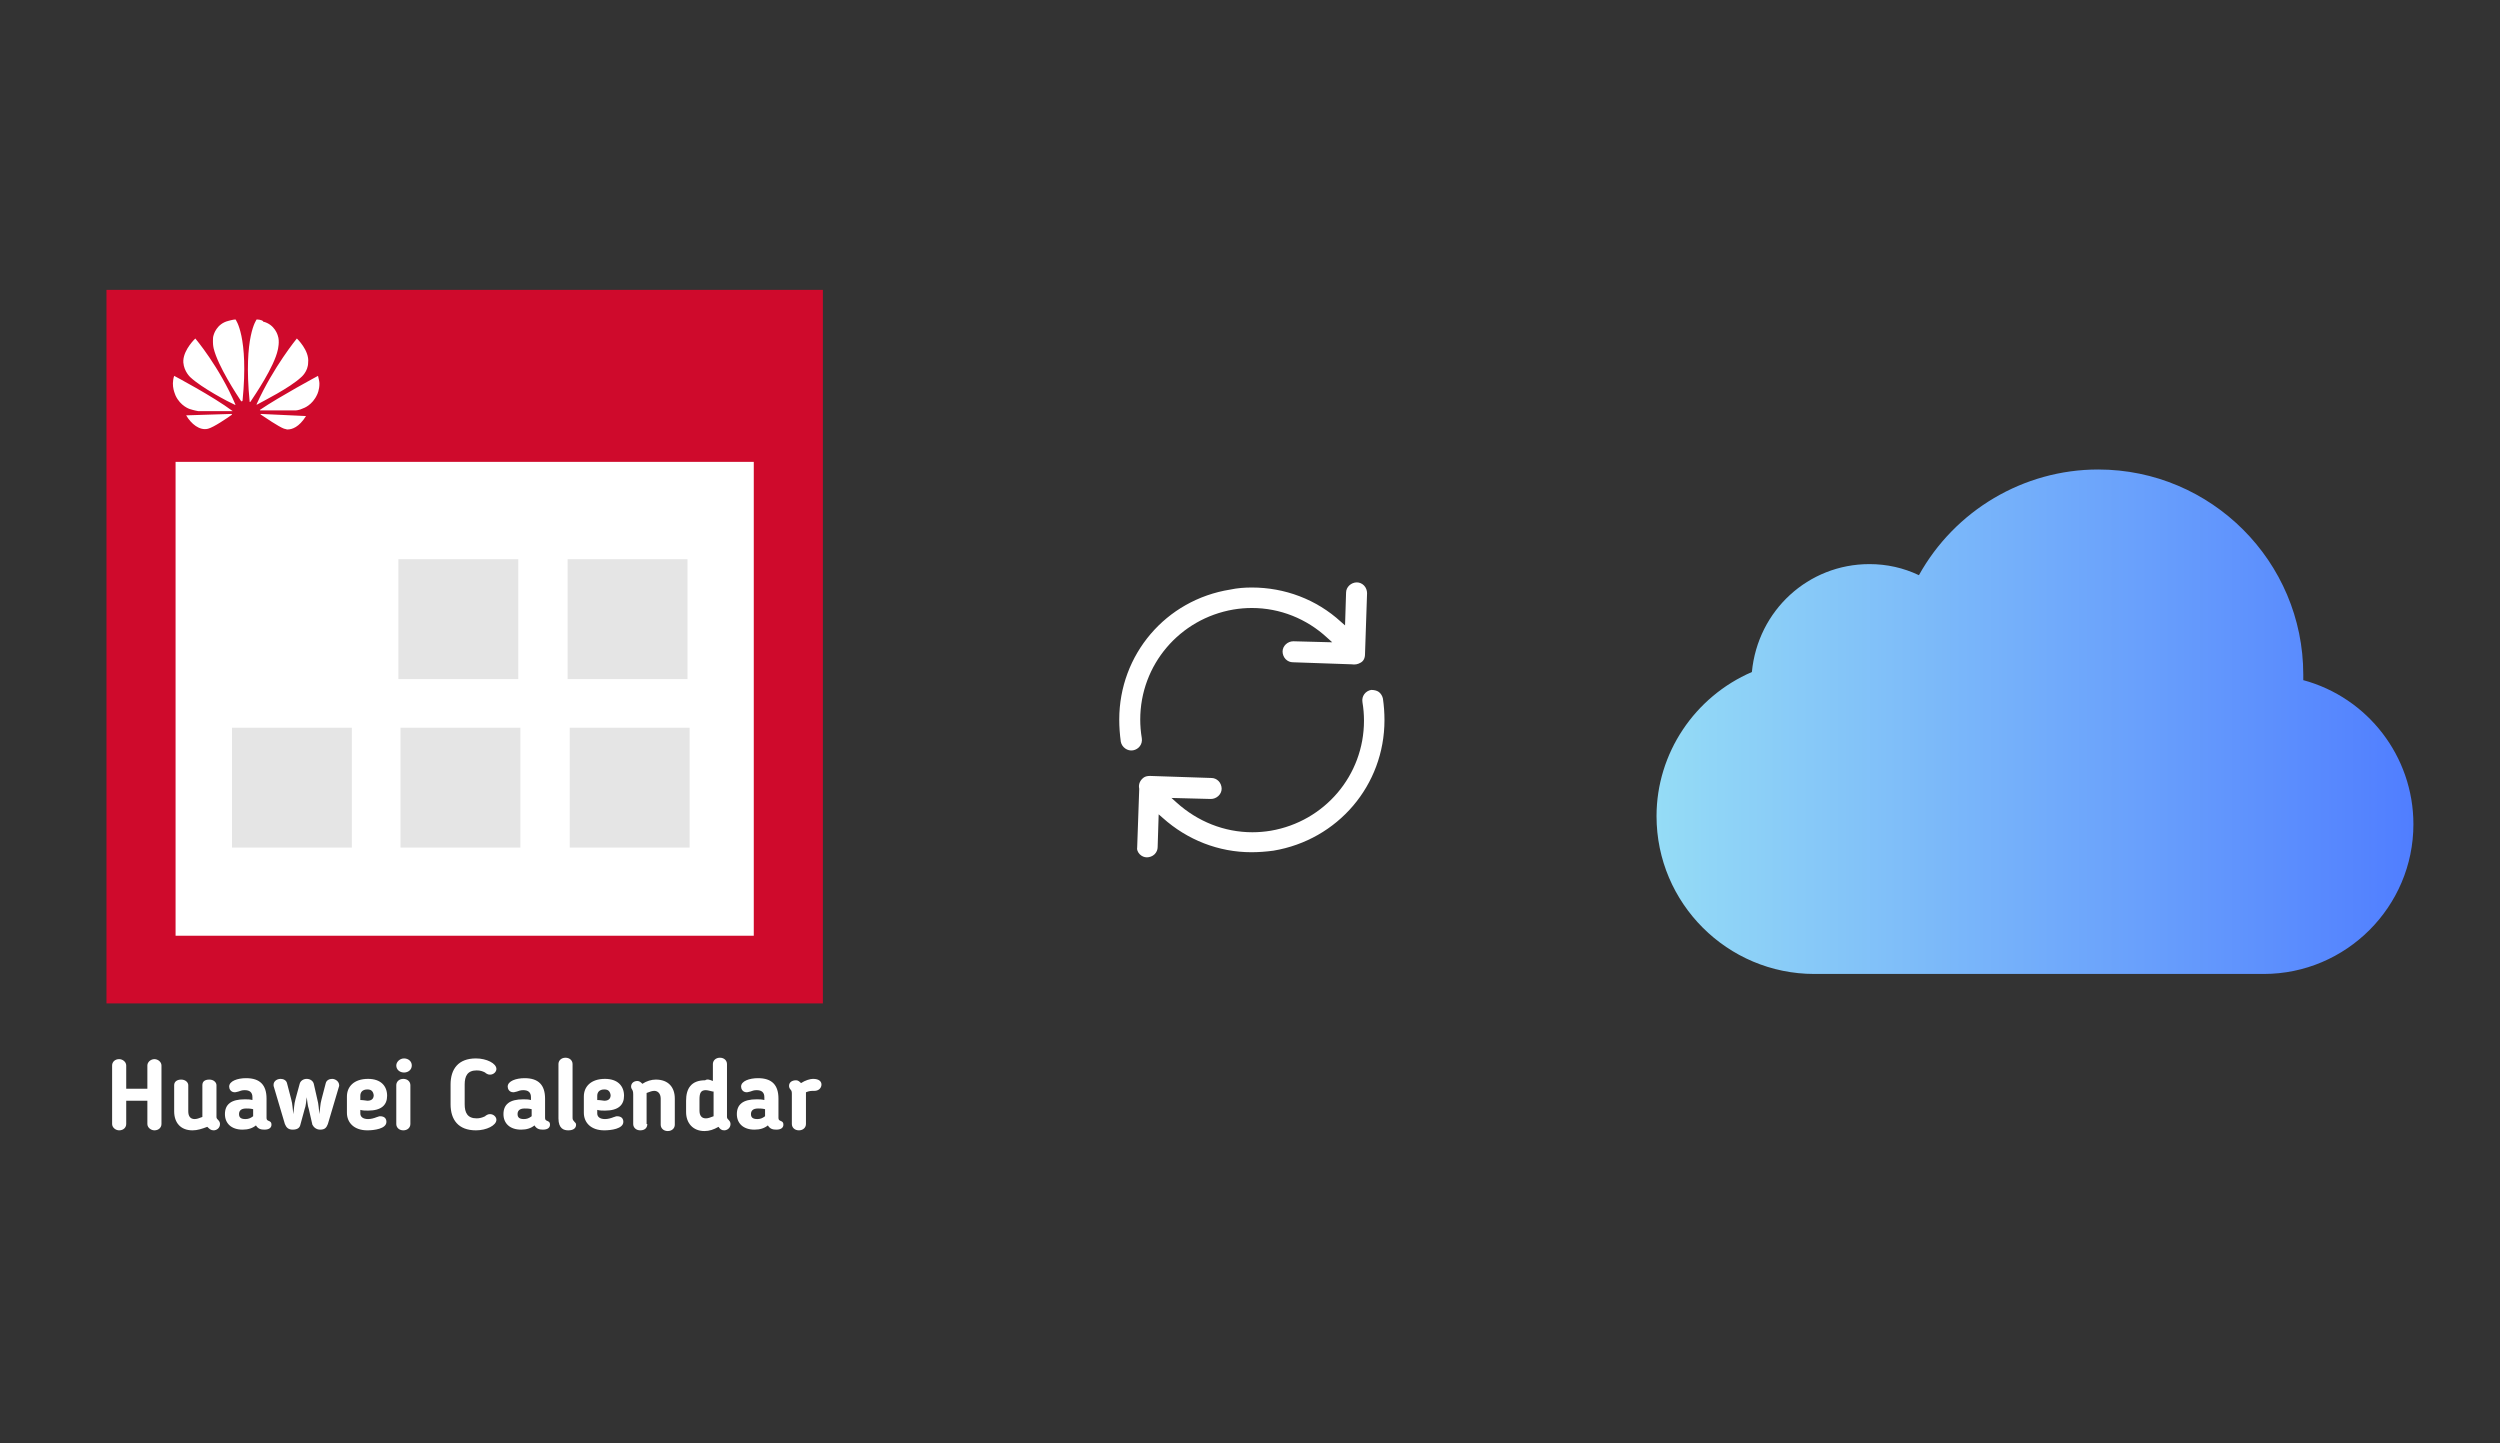 ﻿<?xml version="1.0" encoding="utf-8"?>
<!DOCTYPE svg PUBLIC "-//W3C//DTD SVG 1.1//EN" "http://www.w3.org/Graphics/SVG/1.1/DTD/svg11.dtd">
<svg x="0" y="0" width="672" height="388" xml="http://www.w3.org/XML/1998/namespace" xmlns="http://www.w3.org/2000/svg" xmlns:xlink="http://www.w3.org/1999/xlink" xmlns:xml="http://www.w3.org/XML/1998/namespace" version="1.1">
  <rect width="100%" height="100%" fill="#333333" stroke="none"/>
  <svg x="422" y="66" width="250" height="256" viewBox="0, 0, 249.8, 257.7" xml:space="preserve" id="icloud_1_" enable-background="new 0 0 249.8 257.7" xmlns="http://www.w3.org/2000/svg" xmlns:xlink="http://www.w3.org/1999/xlink" xmlns:xml="http://www.w3.org/XML/1998/namespace" version="1.1">
    <linearGradient x1="22.505" y1="128.87" x2="227.305" y2="128.87" gradientUnits="userSpaceOnUse" id="icloud_2_">
      <stop offset="0%" stop-color="#95DCF6" />
      <stop offset="100%" stop-color="#507EFF" />
    </linearGradient>
    <path d="M227.3 156.6 C227.3 178.9 209.1 197.1 186.8 197.1 L65.2 197.1 C41.7 197.1 22.5 178 22.5 154.4 C22.5 137.4 32.8 122.1 48.3 115.4 C49.9 98.7 63.6 86.2 80.1 86.2 C84.8 86.2 89.3 87.2 93.5 89.2 C103.2 71.7 121.8 60.6 142 60.6 C172.6 60.6 197.5 85.5 197.5 116.1 C197.5 116.6 197.5 117.1 197.5 117.6 C214.9 122.3 227.3 138.2 227.3 156.6 z" id="icloud" style="fill:url(#icloud_2_);" />
  </svg>
  <svg x="250" y="107" width="173" height="173" viewBox="0, 0, 68, 125.7" xml:space="preserve" id="Layer_1#1" enable-background="new 0 0 68 125.7" xmlns="http://www.w3.org/2000/svg" xmlns:xlink="http://www.w3.org/1999/xlink" xmlns:xml="http://www.w3.org/XML/1998/namespace" version="1.1">
    <style type="text/css">
	.st0{fill:#4885ED;}
	.st1{fill:#E5E5E5;}
	.st2{fill:#FFFFFF;}
	.st3{fill:#594165;}
	.st4{fill:#FBBB00;}
	.st5{fill:#518EF8;}
	.st6{fill:#28B446;}
	.st7{fill:#F14336;}
	.st8{fill:#FFA000;}
	.st9{fill:#FFCA28;}
	.st10{fill:#F7F7F7;}
	.st11{fill-rule:evenodd;clip-rule:evenodd;}
	.st12{fill-rule:evenodd;clip-rule:evenodd;fill:#3FBDCF;}
	.st13{fill-rule:evenodd;clip-rule:evenodd;fill:#FFFFFF;}
	.st14{opacity:0.9;fill:#FFFFFF;}
	.st15{fill:#F7F7F7;stroke:#594165;stroke-width:4;stroke-miterlimit:10;}
	.st16{fill:#E0412F;}
	.st17{fill-rule:evenodd;clip-rule:evenodd;fill:#606161;}
	.st18{fill:none;stroke:#58ABF4;stroke-width:0.25;stroke-miterlimit:10;}
	.st19{fill:#036EB1;}
	.st20{fill:#A4C639;}
	.st21{fill:none;stroke:#E0412F;stroke-miterlimit:10;}
	.st22{fill:#046DB2;}
	.st23{fill-rule:evenodd;clip-rule:evenodd;fill:#528FF5;}
	.st24{fill-rule:evenodd;clip-rule:evenodd;fill:#417BE6;}
	.st25{fill-rule:evenodd;clip-rule:evenodd;fill:#4881E8;}
	.st26{fill-rule:evenodd;clip-rule:evenodd;fill:#FBC013;}
	.st27{fill:#DF871E;}
	.st28{fill:#B6B6B6;}
	.st29{fill:#8C5BA4;}
	.st30{fill:#8DC652;}
	.st31{fill:#497FC1;}
	.st32{fill:#919191;}
	.st33{fill-rule:evenodd;clip-rule:evenodd;fill:#8E8E8E;}
	.st34{fill:#8E8E8E;}
	.st35{fill:#EB3D01;}
	.st36{fill:#F57F20;}
	.st37{fill:#ED7E01;}
	.st38{fill-rule:evenodd;clip-rule:evenodd;fill:#046DB2;}
	.st39{fill:#E0E2E2;}
	.st40{fill:#47D86F;}
	.st41{fill:#4FC9F8;}
	.st42{fill:#FF9327;}
	.st43{fill:#C9C8C4;}
	.st44{fill:#9A9A9A;}
	.st45{fill:#F2F2F2;}
	.st46{fill:#D32E2A;}
	.st47{fill:#A3C53A;}
	.st48{fill:#D6D8D7;}
	.st49{fill:#3A5BBC;}
	.st50{fill:url(#SVGID_43_);}
	.st51{fill:url(#SVGID_44_);}
	.st52{fill:url(#SVGID_45_);}
	.st53{fill:url(#SVGID_46_);}
	.st54{fill:#FFE168;}
	.st55{fill:#006699;}
	.st56{fill:#F4AE01;}
	.st57{fill:#DD191F;}
	.st58{fill:#323232;}
	.st59{fill:#CDCCCA;}
	.st60{fill:#5199F0;}
	.st61{fill:#791BCC;}
	.st62{fill:#C71D2E;}
	.st63{fill:#32DAC4;}
	.st64{fill:#3C5A99;}
	.st65{fill:#FCB714;}
	.st66{fill:#F06415;}
	.st67{fill:#BDCF31;}
	.st68{fill:#00A1E0;}
	.st69{fill:#00A1E3;}
	.st70{fill:#7AAD3E;}
	.st71{fill:#A50034;}
	.st72{fill:#6B6B6B;}
	.st73{fill:#005DAA;}
	.st74{fill:#EB0028;}
	.st75{fill:#888B8D;}
	.st76{fill:#0C4DA2;}
	.st77{fill:#00BFFF;}
	.st78{fill-rule:evenodd;clip-rule:evenodd;fill:#E81123;}
	.st79{fill:#FF6700;}
	.st80{fill:#00BFFE;}
	.st81{fill:#C4C4C4;}
	.st82{fill:url(#SVGID_47_);}
	.st83{fill:url(#SVGID_48_);}
	.st84{fill:url(#SVGID_49_);}
	.st85{fill:url(#SVGID_50_);}
	.st86{fill:#E5E5E5;stroke:#8E8E8E;stroke-width:2;stroke-miterlimit:10;}
	.st87{fill-rule:evenodd;clip-rule:evenodd;fill:#594165;}
	.st88{fill-rule:evenodd;clip-rule:evenodd;fill:#D4D4D4;}
	.st89{fill-rule:evenodd;clip-rule:evenodd;fill:#3669D6;}
	.st90{fill-rule:evenodd;clip-rule:evenodd;fill:#3A81F4;}
	.st91{fill-rule:evenodd;clip-rule:evenodd;fill:#FAFAFA;}
	.st92{fill-rule:evenodd;clip-rule:evenodd;fill:#E0E0E0;}
	.st93{fill:url(#SVGID_59_);}
	.st94{opacity:0.2;fill:#56C7DA;enable-background:new    ;}
	.st95{fill:url(#SVGID_60_);}
	.st96{fill:url(#SVGID_61_);}
	.st97{fill:url(#SVGID_62_);}
	.st98{fill:url(#SVGID_63_);}
	.st99{fill:url(#SVGID_64_);}
	.st100{fill:#FCFCFC;enable-background:new    ;}
	.st101{enable-background:new    ;}
	.st102{fill:#5A5A5A;}
	.st103{fill:#D8D8D8;enable-background:new    ;}
	.st104{fill:#E9574E;}
	.st105{fill:none;stroke:#D8D8D8;stroke-width:0.75;stroke-miterlimit:10;enable-background:new    ;}
	.st106{fill:#E9574E;stroke:#E9574E;stroke-width:0.75;stroke-miterlimit:10;enable-background:new    ;}
	.st107{fill:#E0E0E0;}
	.st108{fill:#537ABD;}
	.st109{fill:#2EB672;}
	.st110{fill:#FED14B;}
	.st111{fill:#28CD7E;}
	.st112{fill:#CECECE;}
	.st113{fill-rule:evenodd;clip-rule:evenodd;fill:#FF9D17;}
	.st114{fill:#FFFFFF;stroke:#FFFFFF;stroke-miterlimit:10;}
	.st115{fill:#249FBD;}
	.st116{fill:#D62C5D;}
	.st117{fill:#FFB62B;}
	.st118{fill:#2F63AD;}
	.st119{fill:#4C368B;}
	.st120{fill:none;stroke:#4885ED;stroke-width:7.8;stroke-miterlimit:10;}
	.st121{fill:none;stroke:#FFFFFF;stroke-width:7.8;stroke-miterlimit:10;}
	.st122{fill:#594165;stroke:#FFFFFF;stroke-width:0.5;stroke-miterlimit:10;}
	.st123{fill-rule:evenodd;clip-rule:evenodd;fill:#2F63AD;}
	.st124{fill:none;stroke:#594165;stroke-width:4;stroke-linecap:round;stroke-miterlimit:10;}
	.st125{fill:none;stroke:#594165;stroke-width:4;stroke-linecap:round;stroke-miterlimit:10;stroke-dasharray:4.843,11.624;}
	.st126{fill:none;stroke:#594165;stroke-width:4;stroke-linecap:round;stroke-miterlimit:10;stroke-dasharray:4.825,11.58;}
	.st127{fill:#D8D8D8;}
	.st128{fill:#EDEDED;}
	.st129{fill:url(#SVGID_65_);}
	.st130{fill:url(#SVGID_66_);}
	.st131{fill:url(#SVGID_67_);}
	.st132{fill:url(#SVGID_68_);}
	.st133{fill:url(#SVGID_69_);}
	.st134{fill:url(#SVGID_70_);}
	.st135{fill:url(#SVGID_71_);}
	.st136{fill:url(#SVGID_72_);}
	.st137{fill:url(#SVGID_73_);}
	.st138{fill:url(#SVGID_74_);}
	.st139{fill:url(#SVGID_75_);}
	.st140{fill:url(#SVGID_76_);}
	.st141{fill:#F6961C;}
	.st142{fill-rule:evenodd;clip-rule:evenodd;fill:#4885ED;}
	.st143{opacity:0.5;}
	.st144{fill-rule:evenodd;clip-rule:evenodd;fill:#FFB62B;}
	.st145{fill:url(#SVGID_77_);}
	.st146{fill:url(#SVGID_78_);}
	.st147{fill:url(#SVGID_79_);}
	.st148{fill:url(#SVGID_80_);}
	.st149{fill:url(#SVGID_81_);}
	.st150{fill:url(#SVGID_82_);}
	.st151{fill:url(#SVGID_83_);}
	.st152{fill:url(#SVGID_84_);}
	.st153{fill:url(#SVGID_85_);}
	.st154{fill:url(#SVGID_86_);}
	.st155{fill:url(#SVGID_87_);}
	.st156{fill:url(#SVGID_88_);}
</style>
    <g>
      <path d="M56.1 50 L56.1 50 L56.5 38.1 C56.5 37.6 56.3 37 55.9 36.6 C55.5 36.2 55 36 54.5 36 C53.4 36 52.4 36.9 52.4 38 L52.2 44.4 L51.4 43.7 C46.6 39.3 40.4 37 34 37 C34 37 34 37 34 37 C32.6 37 31.2 37.1 29.8 37.4 C17.2 39.4 8.1 50.1 8.1 62.8 C8.1 64.2 8.2 65.6 8.4 67.1 C8.6 68.2 9.7 69 10.8 68.8 C11.9 68.6 12.7 67.6 12.5 66.4 C12.3 65.2 12.2 64 12.2 62.8 C12.2 52.1 19.9 43.1 30.4 41.3 C31.6 41.1 32.8 41 34 41 C34 41 34 41 34 41 C39.5 41 44.7 43.1 48.7 46.8 L49.7 47.7 L42.1 47.5 C41 47.5 40 48.4 40 49.5 C40 50 40.2 50.6 40.6 51 C41 51.4 41.5 51.6 42 51.6 L53.5 52 C54.1 52.1 54.7 52 55.2 51.7 C55.8 51.4 56.1 50.8 56.1 50 z" class="st2" style="fill:white;" />
      <path d="M12.1 89.1 C12.5 89.5 13 89.7 13.5 89.7 C14 89.7 14.6 89.5 15 89.1 C15.4 88.7 15.6 88.2 15.6 87.7 L15.8 81.3 L16.6 82 C21.4 86.3 27.5 88.7 33.9 88.7 C35.3 88.7 36.7 88.6 38.2 88.4 C50.8 86.3 59.9 75.6 59.9 62.9 C59.9 61.5 59.8 60.1 59.6 58.7 C59.5 58.2 59.2 57.7 58.8 57.4 C58.4 57.1 57.8 57 57.3 57 C56.2 57.2 55.4 58.2 55.6 59.4 C55.8 60.6 55.9 61.8 55.9 63 C55.9 73.7 48.2 82.7 37.7 84.5 C36.5 84.7 35.3 84.8 34.1 84.8 C34.1 84.8 34.1 84.8 34.1 84.8 C28.6 84.8 23.4 82.7 19.3 79 L18.3 78.1 L26 78.3 C27.1 78.3 28.1 77.4 28.1 76.3 C28.1 75.8 27.9 75.2 27.5 74.8 C27.1 74.4 26.6 74.2 26.1 74.2 L14.1 73.8 L14.1 73.8 C14.1 73.8 14.1 73.8 14.1 73.8 C13.6 73.8 13.2 73.9 12.9 74.1 C12.2 74.6 11.8 75.4 12 76.3 L12 76.4 L11.6 87.8 C11.5 88.1 11.7 88.7 12.1 89.1 z" class="st2" style="fill:white;" />
    </g>
  </svg>
  <svg x="0" y="66" width="250" height="256" viewBox="0, 0, 131.9, 125.7" xml:space="preserve" id="Layer_1#2" enable-background="new 0 0 131.9 125.7" xmlns="http://www.w3.org/2000/svg" xmlns:xlink="http://www.w3.org/1999/xlink" xmlns:xml="http://www.w3.org/XML/1998/namespace" version="1.1">
    <g>
      <rect x="18.4" y="8.5" width="95.1" height="89.9" style="fill:white;" />
      <path d="M15.1 1.6 C15.1 35.4 15.1 69.2 15.1 102.8 C49.1 102.8 83 102.8 116.7 102.8 C116.7 69 116.7 35.4 116.7 1.6 C82.8 1.6 49 1.6 15.1 1.6 z M106.9 93.2 C79.6 93.2 52.3 93.2 24.9 93.2 C24.9 70.9 24.9 48.6 24.9 26 C52.1 26 79.4 26 106.9 26 C106.9 48.2 106.9 70.6 106.9 93.2 z" style="fill:#CF0A2C;" />
      <rect x="56.5" y="39.8" width="17" height="17" style="fill:#E5E5E5;" />
      <rect x="80.5" y="39.8" width="17" height="17" style="fill:#E5E5E5;" />
      <rect x="32.9" y="63.7" width="17" height="17" style="fill:#E5E5E5;" />
      <rect x="56.8" y="63.7" width="17" height="17" style="fill:#E5E5E5;" />
      <rect x="80.8" y="63.7" width="17" height="17" style="fill:#E5E5E5;" />
      <path d="M33.4 5.8 C33.1 5.8 32.4 6 32.4 6 L32.4 6 C30.7 6.4 30.3 8 30.3 8 C30.2 8.3 30.2 8.5 30.2 8.8 L30.2 9 C30.2 9.5 30.3 9.9 30.3 9.9 C30.9 12.4 33.6 16.5 34.2 17.4 C34.2 17.4 34.3 17.4 34.3 17.4 C34.4 17.4 34.4 17.3 34.4 17.3 L34.4 17.3 C35.3 8.2 33.4 5.8 33.4 5.8 L33.4 5.8 z M36.4 5.8 C36.4 5.8 34.5 8.2 35.4 17.4 L35.4 17.4 C35.4 17.5 35.4 17.5 35.4 17.5 C35.5 17.5 35.5 17.5 35.5 17.5 L35.5 17.5 C36.1 16.6 38.9 12.5 39.4 10.1 C39.4 10.1 39.7 8.9 39.4 8.1 C39.4 8.1 39 6.5 37.3 6.1 C37.4 6 36.9 5.8 36.4 5.8 L36.4 5.8 z M27.7 8.5 C27.7 8.5 26.1 10 26 11.6 L26 11.6 L26 11.8 C26 11.8 26 11.8 26 11.9 C26.1 13.2 27 14 27 14 C28.6 15.5 32.4 17.5 33.3 17.9 C33.3 17.9 33.4 17.9 33.4 17.9 C33.4 17.9 33.4 17.9 33.4 17.9 L33.4 17.9 C33.4 17.9 33.4 17.9 33.4 17.9 L33.4 17.9 C31.1 12.5 27.7 8.5 27.7 8.5 L27.7 8.5 z M42.1 8.5 C42.1 8.5 38.8 12.5 36.4 17.8 L36.4 17.8 C36.4 17.8 36.4 17.9 36.4 17.9 C36.4 17.9 36.4 17.9 36.4 17.9 L36.4 17.9 C36.4 17.9 36.4 17.9 36.4 17.9 L36.4 17.9 C37.3 17.4 41.1 15.5 42.7 14 C42.7 14 43.7 13.2 43.7 11.9 C43.9 10.2 42.1 8.5 42.1 8.5 L42.1 8.5 z M45.1 13.8 C45.1 13.8 39.7 16.7 36.9 18.6 L36.9 18.6 L36.9 18.6 C36.9 18.6 36.8 18.6 36.9 18.7 C36.9 18.7 36.9 18.7 37 18.7 L37 18.7 C38 18.7 41.8 18.7 41.9 18.7 C41.9 18.7 42.4 18.7 43 18.4 C43 18.4 44.3 18 45 16.4 C45 16.4 45.3 15.8 45.3 14.9 L45.3 14.9 C45.3 14.6 45.2 14.2 45.1 13.8 L45.1 13.8 z M24.7 13.8 C24.2 15.3 24.9 16.5 24.9 16.6 C25.6 18.1 26.9 18.5 26.9 18.5 C27.5 18.7 28.1 18.8 28.1 18.8 C28.2 18.8 31.9 18.8 32.9 18.8 C32.9 18.8 33 18.8 33 18.8 C33 18.8 33 18.8 33 18.8 L33 18.8 C33 18.8 33 18.8 33 18.8 L33 18.8 C30.2 16.7 24.7 13.8 24.7 13.8 L24.7 13.8 z M32.8 19.2 L26.4 19.4 C27.1 20.6 28.3 21.6 29.5 21.3 C30.3 21.1 32.2 19.8 32.9 19.3 L32.9 19.3 C32.9 19.3 32.9 19.2 32.8 19.2 C32.9 19.2 32.8 19.2 32.8 19.2 L32.8 19.2 z M37 19.2 L37 19.2 C37 19.2 37 19.2 37 19.2 C36.9 19.3 36.9 19.3 37 19.3 L37 19.3 C37.6 19.7 39.5 21 40.3 21.3 C40.3 21.3 40.4 21.3 40.7 21.4 L40.8 21.4 C41.4 21.4 42.4 21.1 43.4 19.5 L37 19.2 z" id="path4252_6_" style="fill:white;" />
      <g>
        <path d="M21.9 120.8 C21.4 120.8 20.9 120.4 20.9 119.9 L20.9 116.6 L17.9 116.6 L17.9 119.9 C17.9 120.4 17.5 120.8 16.9 120.8 C16.4 120.8 15.9 120.4 15.9 119.9 L15.9 111.6 C15.9 111.1 16.3 110.7 16.9 110.7 C17.4 110.7 17.9 111.1 17.9 111.6 L17.9 114.9 L20.9 114.9 L20.9 111.6 C20.9 111.1 21.4 110.7 21.9 110.7 C22.4 110.7 22.9 111.1 22.9 111.6 L22.9 119.9 C22.9 120.4 22.5 120.8 21.9 120.8 z" style="fill:white;" />
        <path d="M27.3 120.8 C25.6 120.8 24.7 119.7 24.7 118.1 L24.7 114.4 C24.7 113.9 25.1 113.6 25.7 113.6 C26.3 113.6 26.7 114 26.7 114.4 L26.7 118.1 C26.7 118.8 27 119.2 27.6 119.2 C27.9 119.2 28.2 119.1 28.7 118.9 C28.7 118.8 28.7 118.7 28.7 118.6 L28.7 114.4 C28.7 113.9 29 113.6 29.7 113.6 C30.3 113.6 30.7 114 30.7 114.4 L30.7 118.9 C30.7 119.1 30.8 119.2 31 119.4 C31.1 119.5 31.2 119.7 31.2 119.9 C31.2 120.5 30.7 120.8 30.3 120.8 C29.9 120.8 29.7 120.6 29.4 120.3 C28.6 120.6 28 120.8 27.3 120.8 z" style="fill:white;" />
        <path d="M37.8 119 C37.8 119.4 38 119.4 38.2 119.5 C38.4 119.6 38.5 119.7 38.5 120 C38.5 120.4 38.2 120.7 37.5 120.7 C37 120.7 36.6 120.6 36.3 120.1 C35.8 120.5 35.2 120.7 34.4 120.7 C32.8 120.7 31.9 119.8 31.9 118.5 L31.9 118.5 C31.9 117.1 32.8 116.4 34.7 116.4 C35.1 116.4 35.4 116.4 35.8 116.5 L35.8 116.1 C35.8 115.4 35.4 115.1 34.7 115.1 C34.3 115.1 34.1 115.2 33.8 115.3 C33.7 115.3 33.5 115.4 33.3 115.4 C32.7 115.4 32.5 114.9 32.5 114.6 C32.5 113.8 33.7 113.4 34.9 113.4 C36.9 113.4 37.8 114.4 37.8 116.3 L37.8 119 z M33.9 118.5 L33.9 118.5 C33.9 119 34.2 119.2 34.8 119.2 C35.2 119.2 35.5 119.1 35.9 118.8 L35.9 117.8 C35.5 117.7 35.2 117.7 34.9 117.7 C34.1 117.7 33.9 118.1 33.9 118.5 z" style="fill:white;" />
        <path d="M43.8 117.8 C43.6 117.2 43.6 116.7 43.5 116.1 C43.4 116.7 43.4 117.3 43.2 117.8 L42.6 120 C42.5 120.5 42.1 120.7 41.5 120.7 C40.9 120.7 40.6 120.4 40.4 119.9 L38.8 114.5 C38.8 114.4 38.8 114.4 38.8 114.3 C38.8 113.9 39.2 113.5 39.8 113.5 C40.2 113.5 40.6 113.7 40.7 114.1 L41.3 116.4 C41.5 117.1 41.5 117.8 41.6 118.5 C41.7 117.8 41.7 117.1 41.9 116.4 L42.5 114.2 C42.6 113.8 43 113.5 43.5 113.5 C44 113.5 44.4 113.8 44.5 114.2 L45 116.4 C45.2 117.1 45.2 117.8 45.3 118.5 C45.4 117.8 45.4 117.1 45.6 116.4 L46.2 114.1 C46.3 113.7 46.7 113.5 47.1 113.5 C47.6 113.5 48.1 113.9 48.1 114.4 C48.1 114.4 48.1 114.5 48.1 114.5 L46.5 119.9 C46.3 120.4 46.1 120.7 45.4 120.7 C44.9 120.7 44.5 120.4 44.3 120 L43.8 117.8 z" style="fill:white;" />
        <path d="M51.1 117.9 L51.1 118.4 C51.1 118.9 51.5 119.2 52.2 119.2 C52.6 119.2 53 119.1 53.5 118.9 C53.6 118.9 53.7 118.8 53.9 118.8 C54.6 118.8 54.8 119.2 54.8 119.6 C54.8 120.6 53 120.8 52.1 120.8 C50.2 120.8 49.2 119.7 49.2 118.3 L49.2 116 C49.2 114.6 50.2 113.5 52.2 113.5 C54 113.5 54.9 114.5 54.9 115.9 C54.9 117.2 54.1 118 52.2 118 C51.8 118 51.5 118 51.1 117.9 z M52.1 115 C51.4 115 51.1 115.4 51.1 115.9 L51.1 116.5 C51.5 116.5 52 116.6 52.1 116.6 C52.6 116.6 53 116.4 53 115.8 C52.9 115.2 52.6 115 52.1 115 z" style="fill:white;" />
        <path d="M57.3 112.6 C56.7 112.6 56.2 112.2 56.2 111.6 C56.2 111.1 56.7 110.6 57.3 110.6 C57.9 110.6 58.4 111 58.4 111.6 C58.4 112.2 57.9 112.6 57.3 112.6 z M58.2 119.9 C58.2 120.4 57.8 120.8 57.2 120.8 C56.6 120.8 56.2 120.4 56.2 119.9 L56.2 114.4 C56.2 113.9 56.6 113.5 57.2 113.5 C57.8 113.5 58.2 113.9 58.2 114.4 L58.2 119.9 z" style="fill:white;" />
        <path d="M65.9 117.1 C65.9 118.3 66.3 119.1 67.6 119.1 C68 119.1 68.4 119 68.8 118.8 L68.9 118.7 C69.1 118.6 69.2 118.5 69.5 118.5 C70 118.5 70.4 118.9 70.4 119.3 C70.4 120.1 69 120.8 67.5 120.8 C65 120.8 63.9 119.3 63.9 117.1 L63.9 114.3 C63.9 112.1 65 110.6 67.5 110.6 C69 110.6 70.4 111.3 70.4 112.1 C70.4 112.5 70 112.9 69.5 112.9 C69.2 112.9 69.1 112.8 68.9 112.7 L68.8 112.6 C68.4 112.4 68.1 112.3 67.6 112.3 C66.3 112.3 65.9 113.1 65.9 114.3 L65.9 117.1 z" style="fill:white;" />
        <path d="M77.3 119 C77.3 119.4 77.5 119.4 77.7 119.5 C77.9 119.6 78 119.7 78 120 C78 120.4 77.7 120.7 77 120.7 C76.5 120.7 76.1 120.6 75.8 120.1 C75.3 120.5 74.7 120.7 73.9 120.7 C72.3 120.7 71.4 119.8 71.4 118.5 L71.4 118.5 C71.4 117.1 72.3 116.4 74.2 116.4 C74.6 116.4 74.9 116.4 75.3 116.5 L75.3 116.1 C75.3 115.4 74.9 115.1 74.2 115.1 C73.8 115.1 73.6 115.2 73.3 115.3 C73.2 115.3 73 115.4 72.8 115.4 C72.2 115.4 72 114.9 72 114.6 C72 113.8 73.2 113.4 74.4 113.4 C76.4 113.4 77.3 114.4 77.3 116.3 L77.3 119 z M73.4 118.5 L73.4 118.5 C73.4 119 73.7 119.2 74.3 119.2 C74.7 119.2 75 119.1 75.4 118.8 L75.4 117.8 C75 117.7 74.7 117.7 74.4 117.7 C73.6 117.7 73.4 118.1 73.4 118.5 z" style="fill:white;" />
        <path d="M79.2 119.1 L79.2 111.4 C79.2 110.9 79.6 110.5 80.2 110.5 C80.8 110.5 81.2 110.9 81.2 111.4 L81.2 118.9 C81.2 119.2 81.2 119.3 81.4 119.5 C81.5 119.7 81.7 119.7 81.7 120 C81.7 120.5 81.3 120.8 80.6 120.8 C80 120.8 79.2 120.6 79.2 119.1 z" style="fill:white;" />
        <path d="M84.7 117.9 L84.7 118.4 C84.7 118.9 85.1 119.2 85.8 119.2 C86.2 119.2 86.6 119.1 87.1 118.9 C87.2 118.9 87.3 118.8 87.5 118.8 C88.2 118.8 88.4 119.2 88.4 119.6 C88.4 120.6 86.6 120.8 85.7 120.8 C83.8 120.8 82.8 119.7 82.8 118.3 L82.8 116 C82.8 114.6 83.8 113.5 85.8 113.5 C87.6 113.5 88.5 114.5 88.5 115.9 C88.5 117.2 87.7 118 85.8 118 C85.4 118 85.1 118 84.7 117.9 z M85.7 115 C85 115 84.7 115.4 84.7 115.9 L84.7 116.5 C85.1 116.5 85.6 116.6 85.7 116.6 C86.2 116.6 86.6 116.4 86.6 115.8 C86.5 115.2 86.2 115 85.7 115 z" style="fill:white;" />
        <path d="M91.8 119.9 C91.8 120.4 91.5 120.8 90.8 120.8 C90.2 120.8 89.8 120.4 89.8 119.9 L89.8 115.7 C89.8 115.2 89.7 115.2 89.7 115.1 C89.5 114.8 89.5 114.7 89.5 114.6 C89.5 114.1 89.9 113.8 90.4 113.8 C90.7 113.8 90.9 114 91.1 114.2 C91.7 113.8 92.4 113.6 93 113.6 C94.8 113.6 95.7 114.7 95.7 116.3 L95.7 120 C95.7 120.5 95.3 120.9 94.7 120.9 C94.1 120.9 93.7 120.5 93.7 120 L93.7 116.3 C93.7 115.6 93.3 115.2 92.8 115.2 C92.5 115.2 92.2 115.3 91.7 115.5 C91.7 115.6 91.7 115.7 91.7 115.8 L91.7 119.9 z" style="fill:white;" />
        <path d="M101.1 113.8 L101.1 111.4 C101.1 110.9 101.5 110.5 102.1 110.5 C102.7 110.5 103.1 110.9 103.1 111.4 L103.1 118.9 C103.1 119.1 103.2 119.2 103.4 119.4 C103.5 119.5 103.6 119.7 103.6 119.9 C103.6 120.5 103.1 120.8 102.7 120.8 C102.3 120.8 102.1 120.6 101.9 120.3 C101.2 120.7 100.6 120.9 99.9 120.9 C98.3 120.9 97.3 119.8 97.3 118.2 L97.3 116.6 C97.3 114.9 98 113.7 100 113.7 C100.3 113.5 100.6 113.6 101.1 113.8 z M101.1 115.3 C100.7 115.2 100.3 115.1 100.1 115.1 C99.4 115.1 99.2 115.5 99.2 116.4 L99.2 118 C99.2 118.7 99.5 119.1 100.1 119.1 C100.4 119.1 100.7 119 101.2 118.8 C101.2 118.7 101.2 118.6 101.2 118.5 L101.2 115.3 z" style="fill:white;" />
        <path d="M110.4 119 C110.4 119.4 110.6 119.4 110.8 119.5 C111 119.6 111.1 119.7 111.1 120 C111.1 120.4 110.8 120.7 110.1 120.7 C109.6 120.7 109.2 120.6 108.9 120.1 C108.4 120.5 107.8 120.7 107 120.7 C105.4 120.7 104.5 119.8 104.5 118.5 L104.5 118.5 C104.5 117.1 105.4 116.4 107.3 116.4 C107.7 116.4 108 116.4 108.4 116.5 L108.4 116.1 C108.4 115.4 108 115.1 107.3 115.1 C106.9 115.1 106.7 115.2 106.4 115.3 C106.3 115.3 106.1 115.4 105.9 115.4 C105.3 115.4 105.1 114.9 105.1 114.6 C105.1 113.8 106.3 113.4 107.5 113.4 C109.5 113.4 110.4 114.4 110.4 116.3 L110.4 119 z M106.5 118.5 L106.5 118.5 C106.5 119 106.8 119.2 107.4 119.2 C107.8 119.2 108.1 119.1 108.5 118.8 L108.5 117.8 C108.1 117.7 107.8 117.7 107.5 117.7 C106.7 117.7 106.5 118.1 106.5 118.5 z" style="fill:white;" />
        <path d="M114.3 115.4 C114.3 115.5 114.3 115.6 114.3 115.7 L114.3 119.9 C114.3 120.4 113.9 120.8 113.3 120.8 C112.7 120.8 112.3 120.4 112.3 119.9 L112.3 115.7 C112.3 115.4 112.3 115.2 112.1 115 C112 114.9 111.9 114.7 111.9 114.5 C111.9 114 112.3 113.7 112.9 113.7 C113.2 113.7 113.4 113.9 113.6 114.1 C114.2 113.7 114.9 113.5 115.3 113.5 C116.2 113.5 116.5 113.9 116.5 114.3 C116.5 114.8 116.1 115.2 115.5 115.2 C115 115.2 114.8 115.2 114.3 115.4 z" style="fill:white;" />
      </g>
    </g>
  </svg>
</svg>